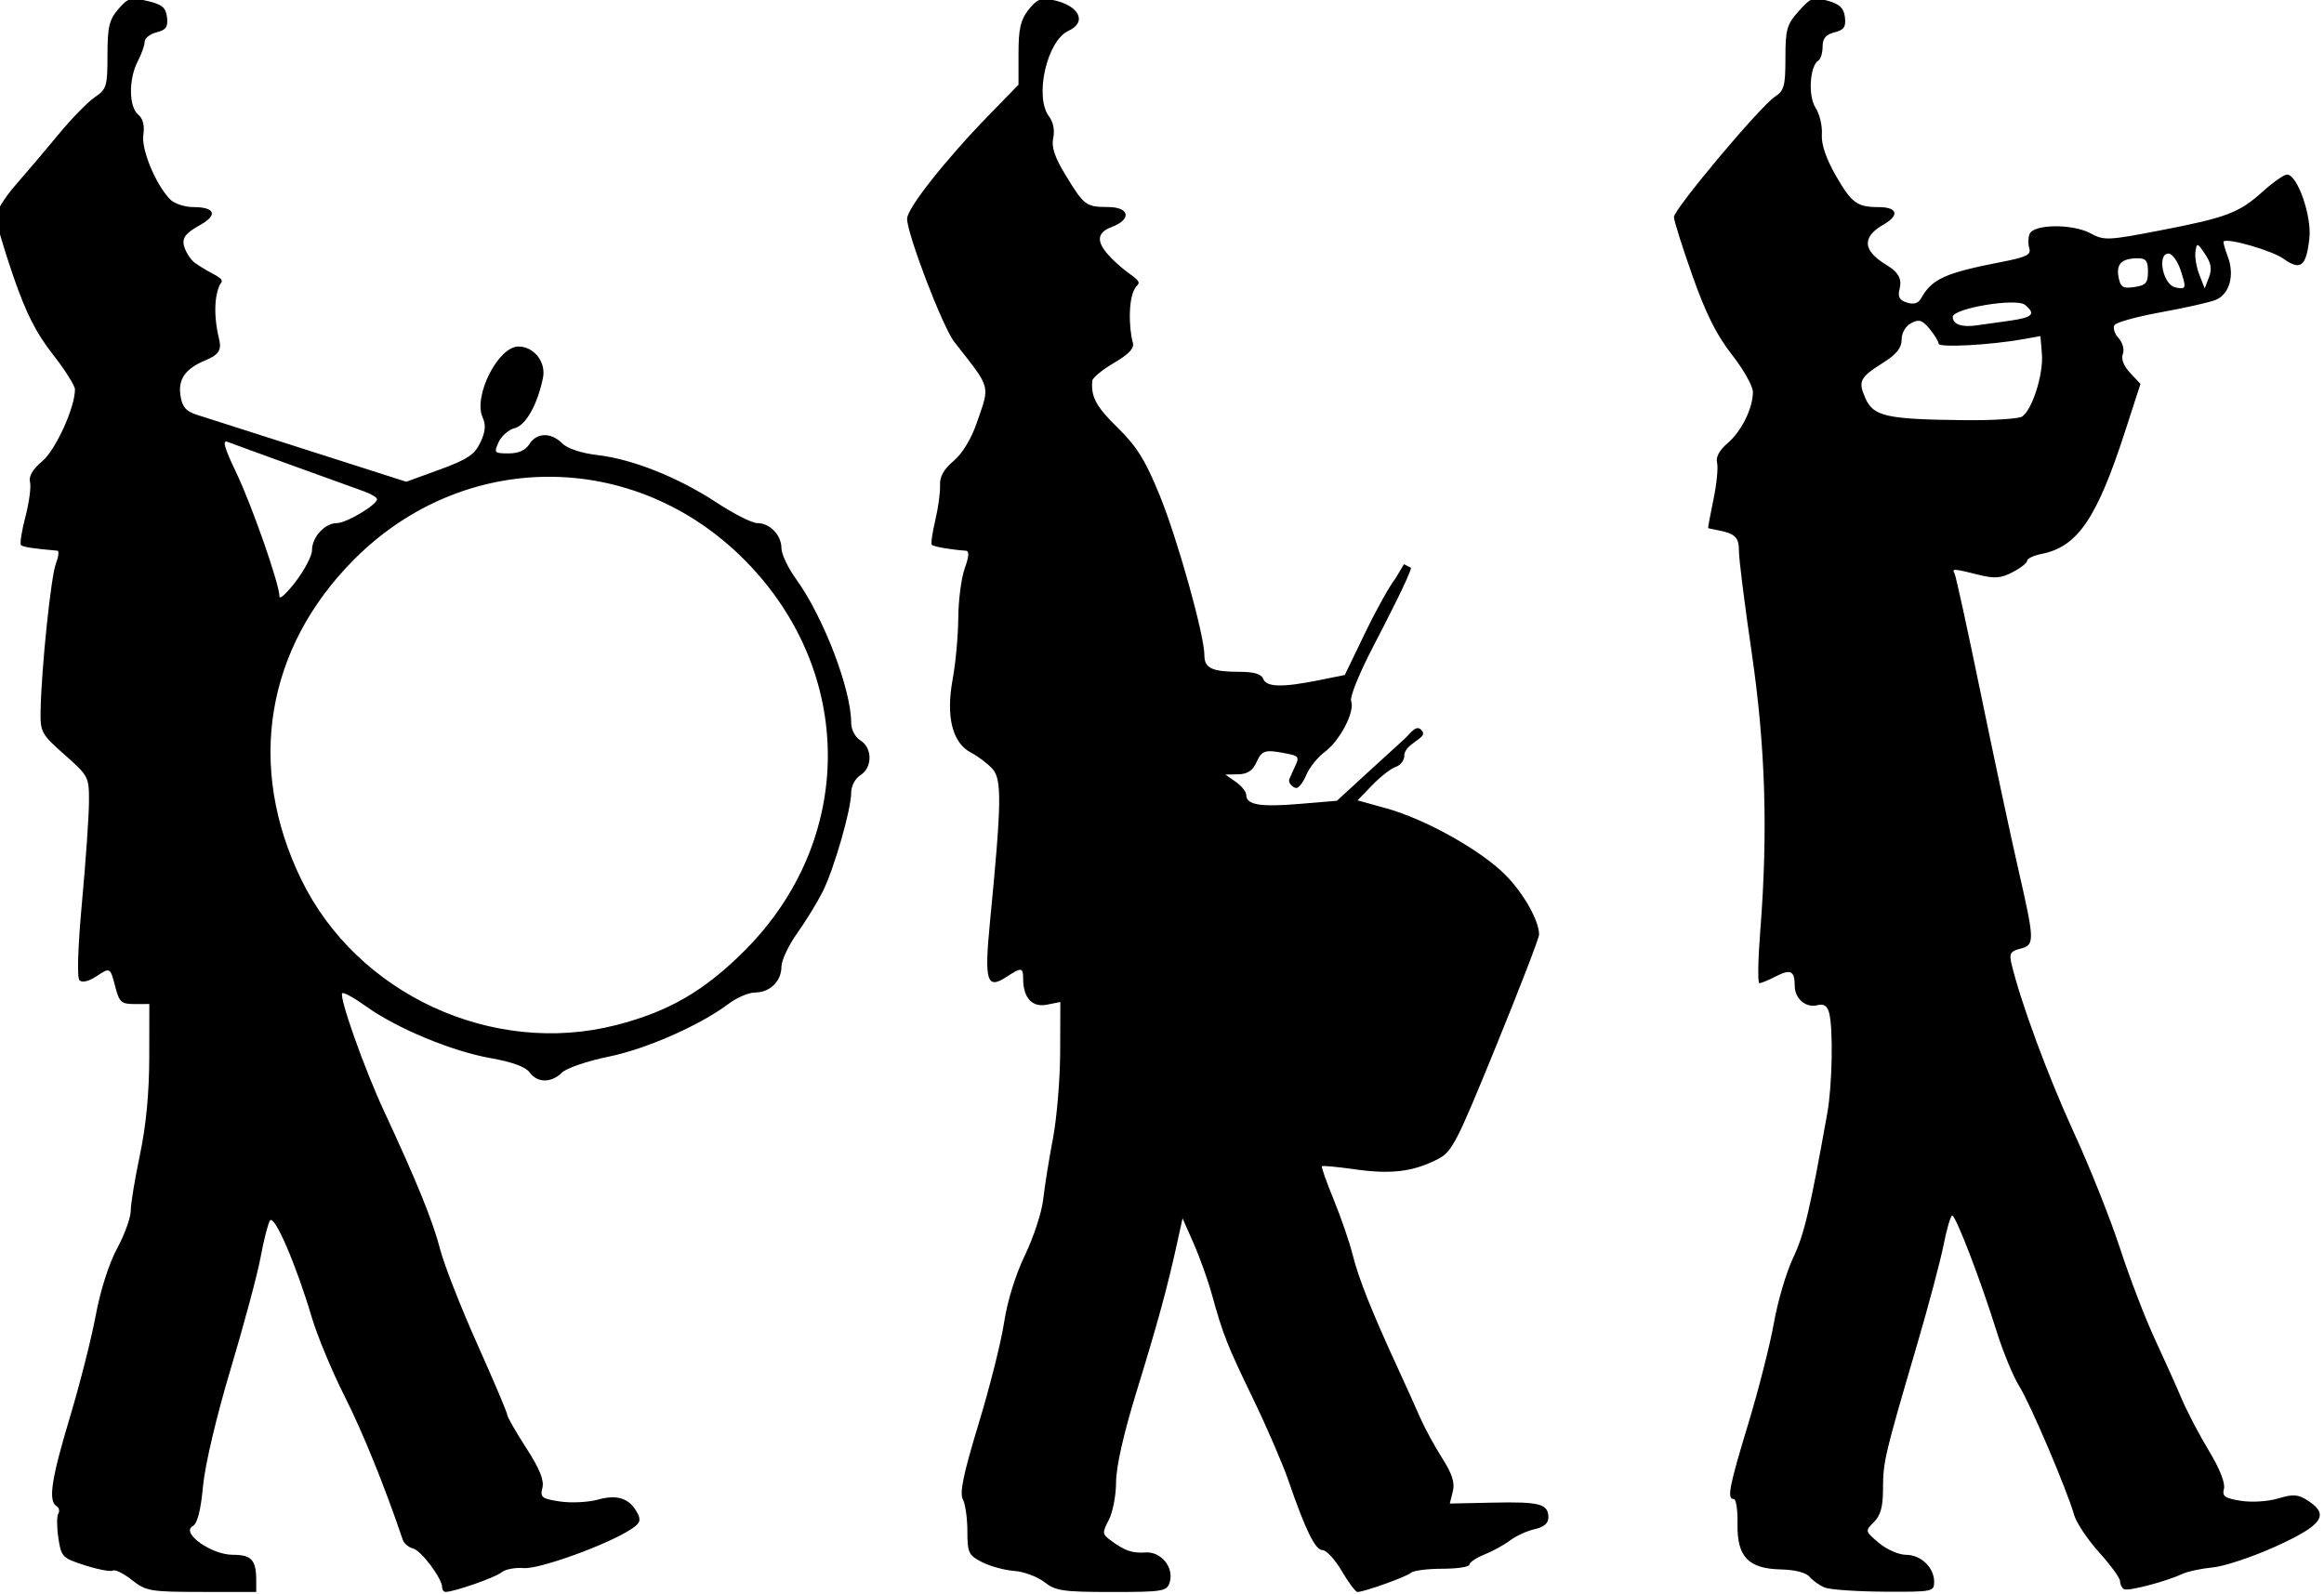 <?xml version="1.0" encoding="UTF-8" standalone="no"?>
<!-- Created with Inkscape (http://www.inkscape.org/) -->
<svg
   xmlns:dc="http://purl.org/dc/elements/1.1/"
   xmlns:cc="http://creativecommons.org/ns#"
   xmlns:rdf="http://www.w3.org/1999/02/22-rdf-syntax-ns#"
   xmlns:svg="http://www.w3.org/2000/svg"
   xmlns="http://www.w3.org/2000/svg"
   xmlns:sodipodi="http://sodipodi.sourceforge.net/DTD/sodipodi-0.dtd"
   xmlns:inkscape="http://www.inkscape.org/namespaces/inkscape"
   id="svg2490"
   sodipodi:version="0.32"
   inkscape:version="0.46"
   width="500"
   height="343"
   version="1.0"
   sodipodi:docname="Marching Band.svg"
   inkscape:output_extension="org.inkscape.output.svg.inkscape">
  <defs
     id="defs2493">
    <inkscape:perspective
       sodipodi:type="inkscape:persp3d"
       inkscape:vp_x="0 : 526.18109 : 1"
       inkscape:vp_y="0 : 1000 : 0"
       inkscape:vp_z="744.09448 : 526.18109 : 1"
       inkscape:persp3d-origin="372.04724 : 350.78739 : 1"
       id="perspective2497" />
  </defs>
  <sodipodi:namedview
     inkscape:window-height="1002"
     inkscape:window-width="1280"
     inkscape:pageshadow="2"
     inkscape:pageopacity="0.0"
     guidetolerance="10.0"
     gridtolerance="10.0"
     objecttolerance="10.0"
     borderopacity="1.0"
     bordercolor="#666666"
     pagecolor="#ffffff"
     id="base"
     showgrid="false"
     inkscape:zoom="2.2915452"
     inkscape:cx="250"
     inkscape:cy="171.5"
     inkscape:window-x="1148"
     inkscape:window-y="-4"
     inkscape:current-layer="svg2490" />
  <path
     style="opacity:1;fill:#000000"
     d="M 28.387,339.988 C 26.605,338.583 24.765,337.67 24.298,337.958 C 23.831,338.247 21.142,337.745 18.322,336.843 C 13.407,335.271 13.17,335.029 12.559,330.955 C 12.208,328.618 12.2,326.255 12.541,325.704 C 12.881,325.153 12.703,324.419 12.144,324.074 C 10.337,322.957 11.049,318.246 15.023,305.024 C 17.165,297.896 19.672,288.014 20.594,283.064 C 21.596,277.675 23.444,271.886 25.198,268.636 C 26.809,265.651 28.127,262.007 28.127,260.538 C 28.127,259.069 29.02,253.636 30.112,248.465 C 31.422,242.258 32.101,235.153 32.112,227.554 L 32.127,216.044 L 28.952,216.054 C 26.162,216.062 25.667,215.64 24.862,212.564 C 23.685,208.061 23.759,208.103 20.663,210.132 C 19.051,211.188 17.665,211.502 17.102,210.938 C 16.538,210.375 16.751,203.797 17.649,194.04 C 18.458,185.253 19.13,175.589 19.143,172.564 C 19.166,167.173 19.062,166.971 13.907,162.41 C 8.88,157.963 8.651,157.543 8.735,152.91 C 8.9,143.849 10.955,124.074 12.018,121.314 C 12.601,119.801 12.751,118.535 12.352,118.5 C 7.071,118.035 4.933,117.703 4.513,117.283 C 4.236,117.006 4.668,114.254 5.474,111.169 C 6.279,108.083 6.722,104.729 6.456,103.714 C 6.139,102.5 7.04,100.973 9.095,99.244 C 11.979,96.817 16.127,87.702 16.127,83.791 C 16.127,82.988 13.966,79.571 11.324,76.197 C 7.731,71.61 5.588,67.358 2.824,59.33 C 0.791,53.426 -0.873,47.704 -0.873,46.613 C -0.873,45.523 1.04,42.449 3.377,39.783 C 5.715,37.117 9.877,32.207 12.627,28.873 C 15.377,25.539 18.863,21.967 20.374,20.937 C 22.942,19.186 23.122,18.593 23.124,11.869 C 23.127,5.788 23.486,4.258 25.448,1.978 C 27.567,-0.487 28.107,-0.64 31.698,0.204 C 34.889,0.954 35.684,1.615 35.932,3.724 C 36.175,5.794 35.719,6.449 33.682,6.961 C 32.277,7.313 31.127,8.217 31.127,8.968 C 31.127,9.72 30.455,11.624 29.633,13.199 C 27.661,16.982 27.702,22.966 29.712,24.634 C 30.76,25.504 31.141,26.986 30.837,29.007 C 30.359,32.181 33.563,39.856 36.659,42.953 C 37.545,43.839 39.786,44.564 41.64,44.564 C 46.202,44.564 46.902,46.212 43.234,48.317 C 40.752,49.742 39.054,50.753 39.562,52.811 C 39.903,54.19 40.987,55.89 41.971,56.59 C 45.6,59.17 48.461,59.746 47.547,60.905 C 46.787,61.868 45.438,66.038 47.16,73.064 C 47.724,75.361 46.966,76.388 44.2,77.534 C 39.869,79.327 38.28,81.59 38.833,85.174 C 39.208,87.6 40.009,88.507 42.47,89.291 C 44.207,89.844 55.028,93.304 66.518,96.98 L 87.409,103.664 L 94.621,101.033 C 100.545,98.873 102.102,97.837 103.338,95.233 C 104.447,92.897 104.576,91.469 103.828,89.804 C 101.775,85.234 107.178,74.564 111.545,74.564 C 114.879,74.564 117.509,77.914 116.823,81.286 C 115.653,87.028 113.132,91.524 110.747,92.123 C 109.444,92.45 107.881,93.808 107.274,95.141 C 106.23,97.433 106.345,97.564 109.408,97.564 C 111.563,97.564 113.064,96.895 113.895,95.564 C 115.457,93.062 118.558,92.994 120.971,95.408 C 122.105,96.542 125.048,97.514 128.615,97.933 C 136.171,98.821 145.982,102.748 154.262,108.197 C 157.911,110.599 161.816,112.564 162.94,112.564 C 165.648,112.564 168.127,115.155 168.127,117.985 C 168.127,119.238 169.539,122.212 171.264,124.594 C 177.147,132.715 183.127,148.311 183.127,155.533 C 183.127,157 183.977,158.613 185.127,159.332 C 187.72,160.95 187.72,165.177 185.127,166.796 C 183.984,167.51 183.127,169.128 183.127,170.574 C 183.127,174.207 179.426,187.049 176.976,191.916 C 175.827,194.197 173.367,198.202 171.508,200.816 C 169.648,203.43 168.127,206.66 168.127,207.994 C 168.127,211.122 165.656,213.564 162.489,213.564 C 161.117,213.564 158.561,214.642 156.811,215.961 C 150.608,220.633 139.043,225.728 130.869,227.391 C 126.329,228.315 121.861,229.847 120.888,230.814 C 118.614,233.074 115.589,233.046 113.934,230.751 C 113.082,229.568 110.166,228.504 105.551,227.691 C 97.251,226.229 85.345,221.28 78.777,216.564 C 76.222,214.729 73.907,213.45 73.634,213.723 C 72.889,214.468 78.38,229.97 82.609,239.064 C 89.681,254.269 93.111,262.712 94.689,268.804 C 95.561,272.167 99.166,281.374 102.701,289.265 C 106.235,297.156 109.127,303.981 109.127,304.432 C 109.127,304.884 110.96,308.089 113.199,311.554 C 116.097,316.037 117.105,318.515 116.696,320.147 C 116.177,322.212 116.553,322.505 120.468,323.092 C 122.859,323.45 126.524,323.272 128.614,322.695 C 132.851,321.525 135.429,322.391 137.121,325.552 C 137.971,327.141 137.722,327.783 135.755,329.072 C 130.694,332.388 116.002,337.706 112.691,337.421 C 110.854,337.263 108.689,337.682 107.88,338.354 C 106.562,339.448 97.764,342.526 95.877,342.553 C 95.465,342.559 95.127,342.107 95.127,341.55 C 95.127,339.663 90.639,333.67 88.882,333.21 C 87.923,332.959 86.932,332.148 86.682,331.409 C 82.745,319.782 78.05,308.197 74.115,300.401 C 71.432,295.086 68.256,287.436 67.056,283.401 C 63.66,271.974 58.985,261.176 58.074,262.65 C 57.64,263.352 56.741,266.882 56.076,270.495 C 55.411,274.108 52.511,284.939 49.631,294.564 C 46.539,304.895 44.1,315.237 43.675,319.812 C 43.187,325.081 42.477,327.828 41.455,328.4 C 38.859,329.853 45.464,334.564 50.097,334.564 C 54.133,334.564 55.127,335.667 55.127,340.145 L 55.127,342.564 L 43.377,342.553 C 32.299,342.542 31.442,342.395 28.387,339.988 z M 132.531,220.588 C 143.824,217.7 151.499,213.259 160.165,204.597 C 184.057,180.72 184.088,144.598 160.236,120.538 C 136.541,96.636 99.779,96.608 76.094,120.473 C 57.165,139.545 52.995,164.933 64.8,189.228 C 76.795,213.915 105.912,227.396 132.531,220.588 z M 67.127,118.384 C 67.127,115.573 69.89,112.564 72.47,112.564 C 74.51,112.564 81.108,108.634 81.12,107.411 C 81.124,107.053 79.89,106.307 78.377,105.754 C 76.865,105.201 70.002,102.722 63.127,100.245 C 56.252,97.767 49.892,95.447 48.992,95.089 C 47.769,94.602 48.227,96.258 50.812,101.669 C 54.232,108.829 60.127,125.713 60.127,128.35 C 60.127,129.102 61.702,127.653 63.627,125.132 C 65.552,122.61 67.127,119.573 67.127,118.384 z M 224.696,340.439 C 223.211,339.271 220.283,338.187 218.189,338.031 C 216.096,337.875 212.975,337.019 211.255,336.13 C 208.379,334.642 208.127,334.107 208.127,329.472 C 208.127,326.7 207.686,323.607 207.146,322.6 C 206.418,321.239 207.291,317.07 210.534,306.415 C 212.936,298.522 215.408,288.689 216.028,284.564 C 216.71,280.02 218.483,274.304 220.526,270.064 C 222.381,266.214 224.145,260.814 224.446,258.064 C 224.748,255.314 225.683,249.464 226.526,245.064 C 227.368,240.664 228.073,232.237 228.092,226.339 L 228.127,215.614 L 225.219,216.195 C 222.065,216.826 220.127,214.708 220.127,210.629 C 220.127,208.134 219.774,208.093 216.541,210.212 C 212.29,212.998 211.741,211.173 212.989,198.392 C 215.495,172.708 215.575,167.716 213.518,165.443 C 212.481,164.297 210.411,162.727 208.918,161.955 C 204.894,159.874 203.476,154.22 204.96,146.168 C 205.602,142.684 206.147,136.735 206.171,132.948 C 206.195,129.162 206.817,124.376 207.553,122.314 C 208.51,119.633 208.569,118.544 207.759,118.495 C 204.869,118.319 200.866,117.636 200.483,117.253 C 200.25,117.02 200.582,114.632 201.222,111.946 C 201.861,109.261 202.322,105.869 202.247,104.41 C 202.152,102.574 203.052,100.963 205.163,99.187 C 207.045,97.604 208.967,94.437 210.172,90.934 C 213.011,82.682 213.325,83.806 205.319,73.583 C 202.829,70.404 195.146,50.348 195.16,47.064 C 195.17,44.813 203.487,34.29 212.877,24.648 L 219.127,18.23 L 219.127,11.532 C 219.127,6.194 219.563,4.279 221.275,2.103 C 223.041,-0.142 223.957,-0.52 226.43,-0.026 C 232.154,1.119 234.024,4.742 229.868,6.636 C 225.244,8.743 222.5,20.826 225.688,25.044 C 226.606,26.259 226.959,28.054 226.6,29.688 C 226.173,31.631 226.895,33.8 229.271,37.707 C 233.224,44.21 233.648,44.529 238.377,44.548 C 243.078,44.567 243.537,47.205 239.129,48.869 C 235.323,50.306 235.841,52.802 240.859,57.192 C 243.598,59.589 245.8,60.371 244.662,61.431 C 242.575,63.376 242.876,70.823 243.728,73.745 C 244.075,74.934 242.889,76.205 239.673,78.09 C 237.173,79.555 235.075,81.273 235.012,81.909 C 234.668,85.36 235.817,87.493 240.478,92.054 C 244.588,96.075 246.409,99.007 249.501,106.578 C 253.353,116.011 259.127,136.697 259.127,141.063 C 259.127,143.795 260.799,144.564 266.74,144.564 C 269.773,144.564 271.373,145.041 271.766,146.064 C 272.456,147.864 275.814,147.961 283.559,146.406 L 289.325,145.248 L 293.714,136.156 C 296.128,131.155 299.034,125.939 300.173,124.564 L 302.055,121.407 L 303.583,122.186 C 303.236,123.956 298.534,133.188 295.542,138.917 C 292.471,144.799 290.36,150.007 290.695,150.879 C 291.548,153.102 288.291,159.383 285.036,161.789 C 283.505,162.921 281.72,165.133 281.068,166.705 C 280.417,168.277 279.441,169.564 278.899,169.564 C 278.352,169.564 277.014,168.596 277.414,167.626 C 279.248,163.171 280.328,162.854 277.082,162.205 C 272.137,161.216 271.531,161.382 270.309,164.064 C 269.505,165.829 268.355,166.579 266.399,166.616 L 263.627,166.669 L 265.877,168.238 C 267.115,169.101 268.127,170.38 268.127,171.079 C 268.127,173.194 271.154,173.698 279.59,172.987 L 287.627,172.309 L 294.127,166.348 C 297.702,163.069 301.369,159.72 302.276,158.906 C 303.391,157.906 304.672,155.789 305.809,157.095 C 306.805,158.239 305.676,158.628 303.691,160.178 C 302.965,160.744 302.127,161.599 302.127,162.603 C 302.127,163.607 301.312,164.687 300.316,165.004 C 299.32,165.32 297.057,167.073 295.287,168.899 L 292.069,172.219 L 298.348,173.963 C 306.637,176.264 318.519,182.903 323.8,188.184 C 327.758,192.142 331.127,198.089 331.127,201.118 C 331.127,201.838 326.965,212.63 321.877,225.1 C 313.18,246.418 312.418,247.877 309.127,249.533 C 303.928,252.148 299.215,252.71 291.565,251.626 C 287.791,251.092 284.57,250.788 284.407,250.951 C 284.244,251.114 285.387,254.356 286.947,258.155 C 288.508,261.955 290.336,267.273 291.011,269.974 C 292.284,275.075 295.081,282.114 300.582,294.064 C 302.354,297.914 304.589,302.864 305.547,305.064 C 306.506,307.264 308.623,311.158 310.251,313.718 C 312.433,317.146 313.042,319.053 312.565,320.956 L 311.916,323.539 L 321.272,323.337 C 331.284,323.12 333.127,323.618 333.127,326.543 C 333.127,327.792 332.155,328.618 330.174,329.053 C 328.55,329.41 326.188,330.489 324.924,331.45 C 323.661,332.412 321.165,333.785 319.377,334.502 C 317.59,335.22 316.127,336.202 316.127,336.685 C 316.127,337.168 313.517,337.564 310.327,337.564 C 307.137,337.564 304.1,337.954 303.577,338.431 C 302.648,339.279 293.482,342.564 292.044,342.564 C 291.644,342.564 290.131,340.539 288.68,338.064 C 287.23,335.589 285.371,333.564 284.55,333.564 C 282.975,333.564 280.881,329.296 277.188,318.564 C 275.958,314.989 272.557,307.114 269.631,301.064 C 263.978,289.373 263.146,287.266 260.721,278.504 C 259.874,275.446 258.111,270.518 256.803,267.553 L 254.423,262.161 L 253.225,267.612 C 251.128,277.154 249.069,284.69 244.54,299.392 C 241.751,308.447 240.125,315.623 240.121,318.892 C 240.118,321.736 239.417,325.401 238.565,327.036 C 237.133,329.783 237.152,330.111 238.821,331.359 C 241.943,333.694 243.542,334.26 246.453,334.059 C 249.831,333.826 252.652,337.335 251.643,340.515 C 251.036,342.427 250.208,342.564 239.195,342.564 C 228.681,342.564 227.103,342.332 224.696,340.439 z M 392.593,341.612 C 391.473,341.158 390.004,340.121 389.328,339.306 C 388.573,338.396 386.182,337.781 383.131,337.712 C 376.12,337.554 373.68,334.973 373.82,327.858 C 373.877,324.946 373.52,322.564 373.026,322.564 C 371.501,322.564 371.986,320.038 376.147,306.318 C 378.358,299.028 380.836,289.271 381.655,284.636 C 382.474,280 384.338,273.7 385.798,270.636 C 388.152,265.693 389.415,260.339 393.132,239.564 C 394.209,233.54 394.433,221.305 393.527,217.93 C 393.123,216.423 392.391,215.943 391.036,216.298 C 388.533,216.952 386.127,214.898 386.127,212.108 C 386.127,208.901 385.229,208.46 382.05,210.103 C 380.497,210.907 378.912,211.564 378.527,211.564 C 378.142,211.564 378.226,206.501 378.714,200.314 C 380.397,178.986 379.83,160.611 376.865,140.392 C 375.359,130.123 374.127,120.321 374.127,118.611 C 374.127,115.577 373.325,114.797 369.455,114.063 C 368.45,113.873 367.571,113.682 367.501,113.64 C 367.432,113.598 367.945,110.835 368.641,107.499 C 369.337,104.164 369.688,100.598 369.42,99.576 C 369.108,98.383 369.91,96.885 371.661,95.391 C 374.676,92.818 377.128,87.863 377.127,84.346 C 377.126,83.091 375.091,79.472 372.604,76.303 C 369.322,72.123 366.993,67.46 364.113,59.303 C 361.93,53.122 360.141,47.453 360.136,46.706 C 360.125,45.026 378.684,22.9 381.835,20.836 C 383.856,19.511 384.127,18.522 384.127,12.464 C 384.127,6.32 384.429,5.258 386.987,2.395 C 389.612,-0.543 390.125,-0.727 393.237,0.161 C 395.829,0.9 396.699,1.738 396.932,3.723 C 397.175,5.794 396.719,6.449 394.682,6.961 C 392.822,7.427 392.127,8.26 392.127,10.024 C 392.127,11.356 391.728,12.692 391.241,12.994 C 389.373,14.148 388.96,20.66 390.597,23.158 C 391.472,24.494 392.089,27.064 391.967,28.87 C 391.821,31.04 392.834,34.055 394.952,37.758 C 398.337,43.673 399.54,44.564 404.15,44.564 C 408.233,44.564 408.753,46.298 405.269,48.297 C 401.391,50.523 399.839,53.423 405.948,57.068 C 408.801,58.769 409.135,60.397 408.696,62.144 C 408.26,63.884 408.635,64.59 410.272,65.109 C 411.723,65.57 412.704,65.284 413.296,64.227 C 415.676,59.974 418.435,58.733 430.873,56.321 C 435.901,55.345 437.017,54.791 436.6,53.477 C 436.315,52.58 436.338,51.179 436.65,50.365 C 437.474,48.217 445.86,48.111 449.745,50.2 C 452.702,51.79 453.473,51.758 464.745,49.582 C 479.103,46.81 481.749,45.804 486.888,41.161 C 489.078,39.182 491.403,37.564 492.055,37.564 C 494.276,37.564 497.395,46.493 496.853,51.301 C 496.168,57.378 494.981,58.308 491.276,55.67 C 488.794,53.902 479.213,51.144 478.395,51.962 C 478.267,52.09 478.673,53.549 479.297,55.203 C 480.842,59.297 479.646,63.416 476.573,64.584 C 475.199,65.107 469.924,66.286 464.851,67.205 C 459.778,68.123 455.312,69.357 454.928,69.946 C 454.543,70.536 454.935,71.799 455.799,72.754 C 456.69,73.738 457.089,75.221 456.72,76.182 C 456.314,77.239 456.904,78.762 458.292,80.239 L 460.514,82.604 L 457.2,92.834 C 451.141,111.541 446.995,117.64 439.294,119.18 C 437.552,119.529 436.127,120.196 436.127,120.663 C 436.127,121.13 434.723,122.239 433.006,123.126 C 430.443,124.451 429.112,124.545 425.563,123.652 C 420.399,122.352 419.859,122.321 420.503,123.363 C 420.775,123.802 423.306,135.39 426.129,149.113 C 428.951,162.836 432.58,179.833 434.194,186.886 C 437.79,202.606 437.81,203.354 434.635,204.151 C 432.533,204.679 432.241,205.191 432.772,207.42 C 434.714,215.584 440.686,231.749 446.125,243.564 C 449.543,250.989 454.03,262.239 456.096,268.564 C 458.162,274.889 461.513,283.635 463.543,288.001 C 465.572,292.366 468.199,298.216 469.38,301.001 C 470.561,303.785 473.206,308.833 475.258,312.219 C 477.533,315.972 478.79,319.137 478.479,320.328 C 478.05,321.969 478.633,322.389 482.109,322.945 C 484.449,323.319 487.944,323.1 490.144,322.441 C 493.448,321.45 494.431,321.532 496.643,322.982 C 501.234,325.99 499.627,328.228 489.627,332.758 C 484.677,335 478.602,337.031 476.127,337.272 C 473.652,337.513 470.727,338.127 469.627,338.638 C 465.966,340.337 457.797,342.478 456.957,341.958 C 456.5,341.676 456.127,340.907 456.127,340.248 C 456.127,339.589 454.103,336.803 451.63,334.057 C 449.156,331.311 446.744,327.714 446.269,326.064 C 444.675,320.524 436.826,302.101 434.431,298.28 C 433.126,296.199 430.906,290.798 429.497,286.28 C 426.142,275.524 420.791,261.579 420.014,261.571 C 419.677,261.567 418.848,264.376 418.172,267.814 C 417.496,271.251 414.894,281.039 412.39,289.564 C 405.499,313.017 405.127,314.589 405.127,320.282 C 405.127,324.187 404.618,326.072 403.175,327.515 C 401.24,329.451 401.249,329.488 404.252,332.015 C 405.918,333.417 408.526,334.564 410.049,334.564 C 413.28,334.564 416.127,337.294 416.127,340.392 C 416.127,342.49 415.763,342.561 405.377,342.5 C 399.465,342.465 393.712,342.066 392.593,341.612 z M 435.038,89.64 C 437.201,88.27 439.665,80.518 439.31,76.194 L 438.992,72.324 L 435.31,72.981 C 428.187,74.253 417.127,74.846 417.094,73.958 C 417.076,73.466 416.195,72.025 415.137,70.756 C 413.546,68.848 412.859,68.637 411.17,69.541 C 409.966,70.185 409.127,71.64 409.127,73.086 C 409.127,74.851 408.029,76.232 405.211,78.011 C 400.124,81.222 399.718,82.013 401.304,85.626 C 403.055,89.617 405.774,90.227 422.627,90.412 C 428.677,90.479 434.262,90.131 435.038,89.64 z M 432.377,69.014 C 437.375,68.301 438.065,67.586 435.671,65.6 C 433.815,64.059 420.127,66.346 420.127,68.197 C 420.127,69.763 422.014,70.456 425.127,70.032 C 426.502,69.845 429.765,69.387 432.377,69.014 z M 462.127,58.45 C 462.127,56.119 461.694,55.567 459.877,55.579 C 456.466,55.602 455.259,56.802 455.8,59.631 C 456.217,61.816 456.719,62.13 459.208,61.765 C 461.66,61.405 462.127,60.875 462.127,58.45 z M 469.149,58.131 C 468.502,56.169 467.332,54.564 466.55,54.564 C 464.028,54.564 465.341,61.234 467.98,61.826 C 470.363,62.361 470.452,62.079 469.149,58.131 z M 474.41,54.67 C 472.754,52.216 472.633,52.185 472.344,54.129 C 472.175,55.265 472.553,57.515 473.185,59.129 L 474.333,62.064 L 475.251,59.67 C 475.934,57.89 475.718,56.608 474.41,54.67 z"
     id="path2501"
     sodipodi:nodetypes="csssssssssscccssssssssssssssssssssssssssssssssssssssscccssssssssssssssssssssssssssssssssssssssssssssssssssssscccccssssccssssssssccssssssssscccsssssssssssssssscccssssssssssssssssssccccccsssssssscccscccssssscccssssssssssscccssssssssssssscccsssssssccsssssssssssssssssssssssssssssssssssssssssssssssssssssssssscccsssssssssssssssssssssssssssssssssssscccccsssssssccsssccsssccssccscccc" />
</svg>
